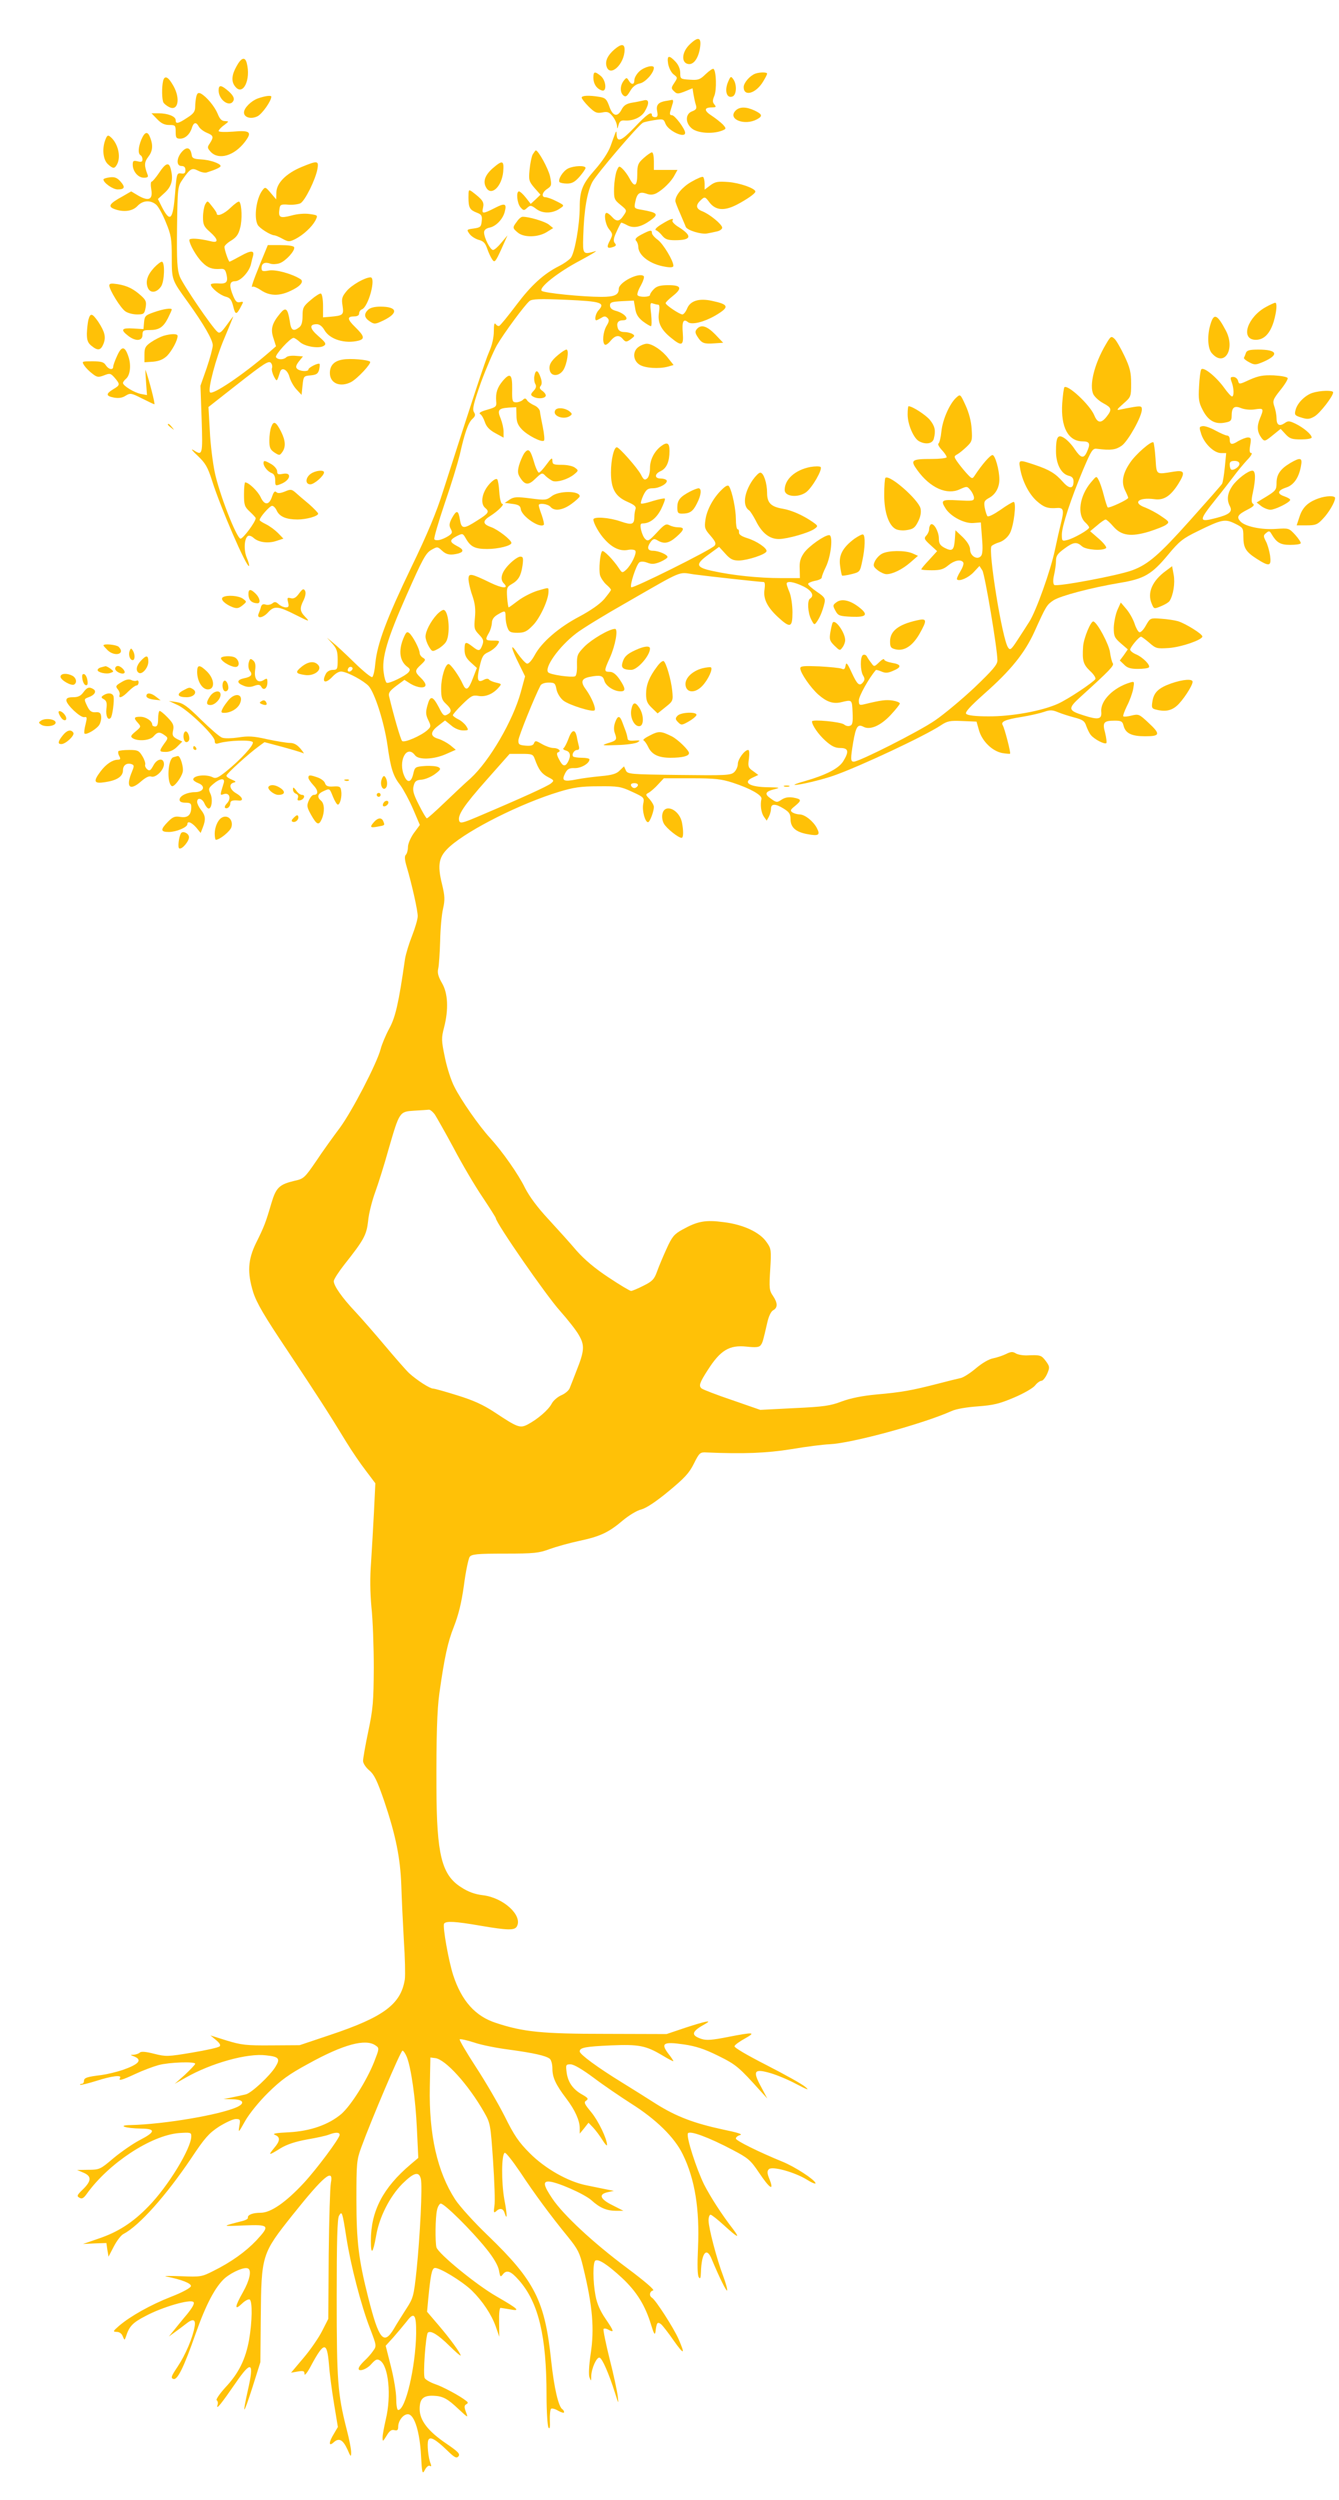 <?xml version="1.0" standalone="no"?>
<!DOCTYPE svg PUBLIC "-//W3C//DTD SVG 20010904//EN"
 "http://www.w3.org/TR/2001/REC-SVG-20010904/DTD/svg10.dtd">
<svg version="1.0" xmlns="http://www.w3.org/2000/svg"
 width="686pt" height="1280pt" viewBox="0 0 686 1280"
 preserveAspectRatio="xMidYMid meet">
<g transform="translate(0,1280) scale(0.1,-0.1)"
fill="#ffc107" stroke="none">
<path d="M3530 12569 c-38 -39 -40 -92 -3 -97 28 -4 53 33 60 88 7 51 -12 54
-57 9z"/>
<path d="M3148 12547 c-34 -29 -48 -58 -41 -85 16 -61 93 8 93 84 0 30 -17 31
-52 1z"/>
<path d="M3423 12473 c4 -21 16 -45 28 -54 21 -16 21 -17 4 -43 -17 -25 -17
-29 -2 -43 15 -15 20 -15 56 -1 l39 16 5 -32 c3 -17 8 -41 12 -53 6 -18 2 -25
-19 -33 -36 -13 -36 -61 0 -89 30 -23 103 -28 150 -11 26 10 26 11 8 32 -11
11 -36 31 -57 45 -41 26 -41 43 0 43 21 0 24 2 13 15 -10 12 -10 21 0 45 12
30 10 124 -4 137 -3 4 -21 -8 -40 -26 -30 -29 -38 -32 -82 -29 -48 3 -49 4
-49 35 0 19 -9 41 -24 57 -34 36 -45 33 -38 -11z"/>
<path d="M1212 12461 c-25 -44 -28 -78 -8 -103 40 -53 83 33 60 120 -9 33 -28
27 -52 -17z"/>
<path d="M3276 12435 c-14 -13 -26 -33 -26 -45 0 -25 -15 -26 -29 -2 -10 16
-12 16 -26 -2 -19 -25 -19 -60 -1 -75 11 -9 18 -5 34 22 13 23 30 36 51 40 28
6 71 54 71 80 0 17 -49 5 -74 -18z"/>
<path d="M3040 12402 c0 -31 16 -56 43 -65 27 -10 23 50 -5 74 -31 25 -38 24
-38 -9z"/>
<path d="M3870 12423 c-28 -10 -60 -47 -60 -69 0 -51 63 -33 100 29 11 18 20
35 20 40 0 8 -37 8 -60 0z"/>
<path d="M836 12387 c-8 -31 -7 -100 2 -113 4 -6 16 -16 28 -22 46 -24 60 42
22 109 -26 46 -44 55 -52 26z"/>
<path d="M3732 12385 c-22 -47 -10 -91 21 -79 21 8 23 62 4 88 -12 17 -14 16
-25 -9z"/>
<path d="M1120 12337 c0 -51 61 -91 77 -50 4 11 -4 26 -25 45 -39 34 -52 35
-52 5z"/>
<path d="M1006 12307 c-3 -12 -6 -36 -6 -53 0 -25 -8 -36 -41 -57 -47 -31 -59
-33 -59 -12 0 19 -40 35 -88 35 l-36 0 29 -30 c21 -22 38 -30 62 -30 31 0 33
-2 33 -35 0 -30 3 -35 23 -35 26 0 51 23 61 58 9 27 22 28 35 3 6 -10 24 -24
41 -31 34 -14 36 -21 15 -54 -14 -20 -13 -24 5 -44 41 -43 120 -20 175 52 38
50 27 60 -61 52 -42 -3 -74 -2 -74 3 0 5 12 19 28 30 26 20 26 20 5 21 -17 0
-27 10 -38 38 -16 38 -57 87 -86 103 -13 6 -18 3 -23 -14z"/>
<path d="M1321 12296 c-35 -13 -71 -49 -71 -72 0 -26 37 -36 70 -19 24 13 70
78 70 100 0 8 -32 4 -69 -9z"/>
<path d="M2980 12300 c0 -5 16 -26 36 -46 32 -31 41 -35 69 -30 28 6 36 2 54
-20 12 -15 21 -36 22 -48 1 -18 2 -18 8 4 5 19 13 25 32 23 42 -3 84 16 102
46 25 42 23 65 -5 57 -13 -3 -40 -9 -61 -12 -28 -5 -42 -14 -53 -36 -21 -40
-46 -33 -63 19 -13 35 -19 42 -50 47 -54 9 -91 7 -91 -4z"/>
<path d="M3410 12283 c-38 -7 -50 -21 -43 -54 4 -22 2 -29 -11 -29 -9 0 -16 5
-16 10 0 23 -25 6 -89 -62 -68 -71 -90 -80 -92 -35 0 15 -2 17 -6 7 -3 -8 -15
-39 -25 -68 -12 -33 -43 -79 -79 -120 -64 -72 -79 -107 -79 -192 0 -93 -26
-239 -47 -262 -10 -11 -36 -29 -58 -40 -80 -40 -144 -99 -220 -200 -43 -57
-82 -105 -88 -107 -5 -2 -13 3 -18 10 -6 9 -9 -4 -9 -37 0 -32 -9 -72 -24
-105 -21 -48 -86 -246 -236 -714 -33 -106 -81 -221 -163 -390 -126 -262 -174
-390 -184 -490 -3 -36 -10 -68 -16 -72 -5 -3 -46 30 -91 74 -44 43 -94 90
-111 103 l-30 25 28 -31 c22 -25 27 -39 27 -82 0 -49 -2 -52 -25 -52 -14 0
-29 -8 -35 -19 -25 -47 -2 -55 36 -13 17 17 34 26 47 23 34 -5 110 -47 135
-73 32 -35 80 -186 97 -303 17 -122 29 -159 67 -207 15 -21 44 -74 64 -120
l35 -82 -31 -42 c-17 -24 -30 -55 -30 -71 0 -16 -5 -34 -11 -40 -7 -7 -6 -25
4 -59 27 -91 58 -229 57 -256 0 -14 -13 -59 -29 -100 -16 -40 -32 -93 -36
-118 -33 -230 -49 -298 -81 -357 -18 -33 -38 -81 -44 -105 -20 -75 -147 -319
-209 -403 -33 -44 -88 -120 -121 -170 -59 -86 -64 -91 -111 -101 -79 -19 -95
-35 -119 -116 -28 -96 -37 -120 -78 -202 -42 -86 -46 -151 -15 -252 18 -56 56
-121 176 -300 153 -230 212 -321 302 -469 27 -44 71 -109 99 -145 l49 -65 -7
-145 c-4 -80 -11 -197 -15 -260 -6 -77 -5 -153 2 -230 7 -63 12 -203 12 -310
-1 -172 -4 -210 -28 -324 -15 -71 -27 -140 -27 -152 0 -13 14 -34 32 -49 25
-21 40 -52 75 -153 61 -180 84 -296 89 -437 2 -66 8 -192 13 -280 6 -88 8
-178 5 -200 -20 -127 -108 -193 -384 -285 l-155 -52 -145 -1 c-129 -1 -154 2
-229 25 l-83 26 28 -23 c19 -16 26 -27 19 -33 -5 -6 -69 -20 -141 -32 -125
-21 -134 -21 -194 -6 -43 11 -67 13 -74 6 -5 -5 -19 -10 -31 -11 -19 0 -19 -1
3 -9 43 -18 23 -40 -60 -69 -30 -10 -79 -22 -109 -26 -75 -9 -89 -14 -89 -31
0 -8 -5 -14 -12 -14 -6 0 -9 -2 -7 -5 3 -2 40 7 82 20 81 26 133 32 122 15
-10 -17 10 -11 79 21 36 17 89 37 118 45 56 15 188 19 188 7 0 -5 -24 -29 -52
-56 l-53 -47 55 31 c131 75 317 127 413 115 67 -7 74 -17 48 -59 -29 -47 -124
-135 -152 -141 -13 -3 -44 -10 -69 -15 l-45 -9 48 -1 c54 -1 64 -20 21 -40
-89 -40 -374 -88 -544 -92 -73 -1 -29 -17 53 -18 76 -1 74 -17 -7 -59 -35 -18
-95 -60 -134 -92 -68 -58 -73 -60 -129 -60 l-58 -1 33 -14 c42 -18 41 -42 -3
-85 -31 -30 -33 -35 -18 -43 12 -8 21 -3 37 19 112 157 329 300 473 312 59 4
63 3 63 -16 0 -62 -119 -257 -219 -359 -80 -83 -157 -132 -255 -165 l-81 -28
60 3 60 2 5 -35 6 -35 27 52 c15 29 37 58 49 64 81 42 220 198 349 390 68 102
89 126 141 160 34 21 72 39 86 39 23 0 24 -3 18 -37 -6 -36 -4 -34 30 27 21
37 72 100 118 145 65 64 106 94 204 147 182 101 296 131 347 94 19 -13 18 -16
-8 -83 -38 -96 -119 -224 -168 -267 -65 -55 -158 -88 -269 -94 -65 -3 -87 -7
-72 -13 29 -11 28 -31 -4 -68 -32 -39 -28 -39 33 -1 33 20 75 34 135 45 47 8
98 19 113 25 34 13 55 13 55 -1 0 -18 -119 -177 -184 -247 -92 -99 -169 -152
-220 -152 -42 0 -69 -11 -66 -26 1 -5 -11 -12 -27 -16 -110 -28 -110 -28 5
-23 133 5 137 1 65 -77 -54 -57 -129 -111 -220 -156 -59 -30 -65 -31 -165 -27
-56 2 -92 2 -78 -1 81 -16 131 -36 128 -50 -2 -9 -44 -32 -101 -54 -105 -41
-210 -100 -267 -149 -32 -28 -33 -30 -12 -31 14 0 26 -9 31 -23 9 -21 9 -21
16 -2 17 54 34 72 102 107 84 45 228 87 244 71 7 -7 -4 -27 -33 -63 -24 -28
-54 -66 -68 -83 l-25 -31 30 22 c17 12 41 30 55 41 38 31 54 27 47 -12 -9 -56
-47 -145 -87 -205 -33 -49 -36 -58 -22 -63 21 -8 54 60 114 231 53 151 102
243 151 286 40 33 102 59 119 48 17 -11 7 -60 -27 -120 -43 -76 -45 -97 -6
-60 16 16 34 25 40 22 15 -10 13 -115 -3 -207 -18 -99 -53 -171 -121 -243 -31
-34 -50 -63 -45 -66 6 -4 8 -15 4 -26 -8 -27 22 11 93 114 81 118 96 109 63
-36 -30 -136 -24 -132 23 13 l41 130 2 226 c3 324 4 328 164 529 158 198 211
243 195 162 -4 -20 -9 -185 -11 -366 l-2 -329 -31 -61 c-17 -34 -60 -97 -95
-138 l-65 -77 34 6 c30 5 35 3 35 -13 0 -11 16 9 34 44 66 122 81 123 91 9 3
-45 15 -137 26 -203 l20 -121 -20 -34 c-28 -45 -28 -69 -1 -44 27 24 47 13 70
-37 16 -38 19 -40 19 -17 1 15 -10 71 -24 124 -45 178 -50 245 -50 670 0 290
3 406 12 420 15 26 17 20 38 -115 22 -140 75 -344 119 -458 36 -94 36 -94 17
-120 -10 -15 -29 -36 -41 -47 -12 -11 -26 -27 -30 -35 -15 -29 36 -16 63 16
21 23 29 27 43 18 45 -27 60 -182 30 -304 -8 -36 -16 -76 -16 -90 0 -24 1 -23
21 9 14 24 25 32 39 28 15 -4 20 0 20 17 0 33 29 68 53 64 31 -5 58 -93 64
-212 5 -93 7 -97 20 -72 8 15 19 24 25 20 8 -5 9 -1 4 12 -12 28 -19 101 -12
119 8 22 37 6 97 -52 38 -37 48 -42 58 -30 9 12 -1 23 -61 64 -95 64 -138 120
-138 178 0 52 18 70 71 68 48 -2 71 -14 130 -70 48 -44 48 -45 36 -13 -9 24
-9 33 1 39 11 6 11 10 0 18 -29 24 -120 73 -160 86 -23 8 -47 22 -52 30 -10
16 5 221 16 233 14 13 52 -10 109 -66 32 -32 59 -55 59 -51 0 12 -54 86 -113
155 l-59 69 6 66 c12 122 18 153 32 158 19 7 140 -66 191 -115 55 -54 101
-123 123 -185 l18 -52 -1 75 c-1 45 2 74 8 73 6 -1 28 -4 50 -8 53 -10 41 2
-70 66 -104 59 -300 220 -309 252 -7 28 -6 153 3 191 3 16 12 31 18 33 15 5
157 -135 235 -232 37 -46 59 -84 64 -109 6 -34 8 -37 19 -23 20 27 41 20 84
-29 100 -114 141 -285 141 -589 0 -82 5 -157 10 -165 6 -10 9 1 7 37 -1 28 2
55 6 59 4 4 21 0 37 -10 17 -9 30 -13 30 -7 0 5 -4 12 -9 15 -20 13 -42 109
-57 246 -32 309 -83 411 -326 645 -69 66 -143 148 -166 183 -92 142 -135 333
-130 577 l3 150 24 -3 c52 -5 170 -135 251 -277 32 -56 33 -61 46 -249 7 -105
11 -209 7 -231 -5 -33 -3 -38 8 -28 19 19 37 16 44 -8 14 -44 14 -9 -1 68 -16
89 -15 234 2 240 6 2 41 -43 79 -99 74 -112 156 -223 246 -333 50 -62 59 -80
77 -155 48 -198 58 -314 38 -443 -9 -62 -11 -107 -6 -120 8 -21 9 -20 9 6 1
40 28 100 43 95 14 -5 47 -81 78 -178 19 -61 20 -62 15 -20 -3 25 -21 111 -42
192 -20 81 -34 150 -31 153 4 4 16 2 27 -5 29 -15 27 -7 -18 59 -26 38 -43 77
-50 116 -14 73 -14 172 -1 180 16 10 62 -20 136 -88 76 -71 120 -142 150 -242
14 -45 19 -54 22 -35 6 48 10 54 29 39 9 -8 38 -45 64 -83 54 -76 61 -74 25 8
-24 55 -117 200 -136 211 -16 10 -12 33 6 37 10 2 -41 46 -132 114 -176 131
-327 272 -384 356 -45 67 -49 88 -20 88 39 0 183 -63 220 -96 43 -39 78 -54
127 -54 l37 0 -55 28 c-65 32 -74 56 -27 67 l33 7 -45 9 c-25 5 -69 14 -98 20
-93 19 -209 85 -287 163 -58 58 -81 92 -130 191 -33 65 -100 180 -148 253 -48
74 -85 137 -82 140 3 3 36 -4 73 -16 37 -13 119 -29 182 -37 124 -17 188 -31
207 -47 7 -6 13 -28 13 -50 0 -45 17 -82 71 -153 45 -59 69 -113 69 -152 l0
-28 23 28 22 28 24 -25 c13 -14 34 -42 47 -63 13 -21 24 -33 24 -26 0 31 -44
123 -81 168 -35 42 -39 51 -26 59 13 9 10 14 -20 31 -48 27 -73 63 -80 113 -5
40 -4 42 20 42 17 0 59 -25 116 -67 50 -38 137 -97 193 -133 129 -81 224 -174
266 -261 62 -126 87 -281 78 -479 -4 -86 -3 -140 4 -150 7 -11 10 -6 11 25 3
101 29 132 55 68 40 -96 75 -166 79 -161 3 3 -6 36 -20 74 -33 87 -75 247 -75
285 0 16 5 29 10 29 6 0 37 -25 70 -55 68 -62 84 -70 48 -22 -62 80 -118 168
-151 232 -39 80 -91 240 -83 261 7 17 104 -18 229 -84 80 -42 92 -52 135 -116
55 -82 79 -98 55 -36 -13 31 -14 43 -4 53 17 17 132 -15 194 -53 27 -17 47
-25 45 -18 -6 19 -105 83 -168 109 -120 49 -240 108 -240 119 0 7 10 15 22 18
15 4 -14 13 -87 28 -149 32 -239 66 -343 131 -48 31 -127 80 -177 111 -122 75
-215 143 -215 158 0 20 29 25 160 31 143 6 179 -1 263 -51 31 -19 57 -32 57
-30 0 3 -12 21 -27 40 -39 52 -24 61 80 46 62 -9 105 -23 176 -58 93 -46 106
-57 220 -184 l32 -35 -33 62 c-43 80 -34 92 49 68 32 -9 92 -34 133 -56 59
-31 69 -34 45 -14 -16 14 -106 64 -198 111 -98 50 -167 90 -164 97 2 7 26 24
53 39 59 33 47 34 -87 8 -80 -16 -110 -18 -135 -10 -57 19 -52 38 21 78 37 21
-4 12 -102 -20 l-98 -33 -310 1 c-330 0 -425 10 -564 56 -106 34 -176 113
-219 244 -24 74 -55 250 -47 264 9 15 57 12 185 -10 141 -24 176 -25 188 -4
31 56 -69 148 -175 160 -41 5 -74 17 -111 41 -99 63 -125 166 -126 508 -1 259
3 400 15 485 26 184 43 262 74 340 24 61 39 121 52 214 9 70 23 135 29 144 10
14 37 17 181 17 150 0 175 3 228 23 33 12 101 31 152 42 108 23 151 43 224
105 30 25 72 51 94 56 26 7 76 40 140 93 81 67 106 93 130 142 28 56 32 59 65
57 185 -8 306 -4 435 17 77 13 165 24 195 25 113 5 478 104 625 170 24 11 79
20 135 24 79 6 110 13 185 45 50 21 98 49 108 62 10 13 25 24 33 24 7 0 20 16
29 36 14 33 13 37 -7 65 -23 30 -27 32 -95 29 -22 -1 -50 4 -60 11 -15 9 -25
8 -49 -4 -16 -8 -46 -18 -66 -22 -22 -4 -57 -25 -88 -51 -28 -24 -64 -47 -78
-50 -15 -3 -67 -16 -117 -29 -132 -34 -187 -44 -313 -55 -76 -7 -134 -19 -180
-36 -58 -22 -91 -27 -242 -34 l-175 -9 -144 50 c-80 27 -150 54 -157 60 -15
13 -10 29 32 94 65 102 111 129 198 120 46 -5 65 -4 73 7 10 13 12 20 34 116
7 32 19 57 30 63 24 13 24 37 -1 74 -19 27 -20 40 -14 135 6 99 5 107 -18 139
-34 51 -120 91 -219 103 -95 13 -136 5 -213 -38 -42 -23 -53 -36 -81 -98 -18
-39 -40 -92 -49 -117 -14 -39 -24 -50 -69 -72 -29 -15 -58 -27 -64 -27 -6 0
-58 31 -115 69 -70 46 -123 91 -164 137 -32 38 -98 111 -145 162 -56 60 -97
116 -119 159 -34 70 -116 187 -180 257 -56 61 -148 193 -182 261 -17 32 -39
101 -49 152 -18 86 -18 98 -4 152 24 93 20 176 -11 228 -19 33 -24 52 -19 73
4 17 8 80 10 142 1 62 8 137 15 166 10 45 9 64 -5 123 -26 104 -17 144 40 195
99 88 365 221 560 280 73 22 110 28 200 28 101 1 115 -1 173 -28 63 -29 64
-30 57 -64 -6 -34 10 -92 25 -92 9 0 30 55 30 78 0 9 -10 26 -22 40 -22 23
-22 24 -3 34 10 6 32 25 47 42 l29 31 142 0 c121 0 153 -4 212 -23 89 -29 151
-64 146 -83 -7 -29 -2 -69 12 -90 l15 -21 11 20 c6 12 11 30 11 41 0 27 23 27
66 0 27 -17 34 -27 34 -53 0 -42 26 -66 86 -77 58 -11 68 -5 49 31 -19 36 -62
70 -89 70 -11 0 -28 5 -36 10 -13 9 -11 14 13 33 35 29 34 35 -8 43 -25 4 -43
1 -60 -10 -24 -16 -27 -16 -56 5 -35 24 -29 37 23 49 27 7 21 8 -35 9 -98 1
-135 25 -80 50 l28 13 -27 20 c-25 17 -27 24 -21 64 3 26 2 44 -4 44 -18 0
-53 -47 -53 -72 0 -14 -9 -33 -19 -42 -17 -16 -45 -17 -282 -14 -255 3 -264 4
-273 24 l-9 20 -22 -21 c-16 -17 -39 -24 -96 -29 -41 -4 -98 -11 -126 -17 -66
-13 -77 -7 -58 31 12 23 21 28 49 27 33 -1 76 24 76 45 0 4 -17 8 -38 8 -21 0
-41 3 -45 6 -10 10 4 34 20 34 9 0 12 7 9 18 -2 9 -8 32 -11 50 -9 42 -26 37
-44 -14 -8 -21 -19 -42 -24 -45 -5 -3 1 -9 12 -12 23 -6 27 -27 11 -58 -15
-27 -27 -24 -46 13 -12 22 -13 33 -5 36 19 6 2 22 -24 22 -13 0 -39 9 -58 20
-31 18 -35 19 -41 5 -4 -12 -16 -15 -43 -13 -33 3 -38 6 -37 28 1 20 83 223
113 280 5 9 22 15 42 15 30 0 34 -3 40 -35 4 -20 19 -44 35 -57 29 -23 150
-61 160 -50 9 9 -15 66 -43 105 -30 40 -25 57 17 66 56 11 69 7 76 -19 7 -27
49 -55 84 -55 27 0 25 16 -6 62 -18 26 -34 38 -50 38 -30 0 -30 5 0 71 29 64
44 149 27 149 -29 0 -119 -53 -156 -90 -37 -38 -40 -45 -39 -95 1 -32 -3 -55
-10 -58 -19 -7 -125 8 -137 20 -23 23 55 133 143 200 29 23 145 94 258 158
296 170 263 156 345 144 68 -9 337 -39 357 -39 7 0 8 -14 5 -37 -8 -48 13 -91
69 -143 63 -58 74 -54 74 25 0 36 -7 82 -15 102 -8 19 -15 39 -15 44 0 16 38
10 85 -13 43 -21 59 -48 35 -63 -15 -9 -12 -72 6 -107 15 -29 16 -30 30 -10
15 22 28 53 38 94 5 24 1 31 -39 58 -25 17 -45 35 -45 40 0 5 16 12 35 16 19
3 35 11 35 17 0 6 9 30 21 54 27 56 38 163 17 163 -24 0 -104 -56 -129 -91
-18 -26 -24 -46 -22 -81 l1 -48 -96 0 c-115 0 -249 14 -349 36 -90 19 -93 34
-21 86 l52 38 32 -35 c26 -29 39 -35 70 -35 45 1 136 31 141 47 5 15 -50 53
-100 68 -28 9 -42 18 -41 29 1 9 -2 16 -7 16 -5 0 -9 24 -9 53 0 49 -19 142
-35 167 -5 8 -17 3 -37 -17 -43 -41 -77 -103 -84 -155 -6 -40 -3 -48 26 -81
25 -29 30 -40 21 -51 -17 -21 -419 -221 -427 -213 -9 9 25 113 41 127 7 6 22
6 41 -1 23 -9 37 -8 67 4 20 9 37 20 37 25 0 12 -46 32 -75 32 -28 0 -32 17
-11 46 13 16 18 17 35 7 33 -20 58 -15 96 18 42 37 44 49 9 49 -14 0 -34 5
-45 11 -17 9 -26 3 -64 -38 -40 -43 -46 -46 -59 -33 -9 8 -18 30 -22 48 -5 25
-3 32 9 32 36 0 70 26 94 73 13 27 22 51 19 54 -3 3 -30 -3 -61 -12 -30 -10
-58 -16 -61 -13 -3 3 3 22 12 42 15 30 23 36 49 36 34 0 79 26 70 41 -4 5 -17
9 -31 9 -32 0 -31 24 1 38 30 14 45 48 45 103 0 42 -12 48 -44 24 -34 -26 -56
-69 -56 -111 0 -24 -6 -47 -15 -54 -12 -10 -18 -7 -32 21 -19 35 -111 139
-123 139 -15 0 -30 -64 -30 -129 0 -85 23 -124 86 -151 34 -15 44 -24 40 -36
-3 -9 -6 -25 -6 -37 0 -43 -11 -47 -70 -27 -60 21 -140 26 -140 10 0 -19 31
-74 59 -103 38 -42 78 -60 116 -53 19 4 36 2 40 -4 8 -13 -21 -73 -47 -97 -20
-18 -21 -17 -37 7 -28 43 -79 95 -86 88 -11 -11 -18 -94 -11 -123 4 -14 18
-35 31 -47 14 -12 25 -24 25 -28 0 -4 -16 -25 -35 -48 -23 -26 -69 -58 -127
-89 -105 -55 -194 -132 -229 -198 -15 -27 -30 -44 -39 -43 -8 2 -30 26 -49 53
-39 59 -35 30 10 -59 l29 -59 -22 -81 c-40 -146 -160 -352 -257 -441 -31 -27
-92 -85 -136 -127 -45 -43 -84 -78 -88 -78 -4 0 -22 31 -41 69 -28 54 -33 75
-27 97 6 24 13 30 42 32 19 2 49 15 68 29 29 22 31 27 17 35 -9 5 -40 8 -69 6
-50 -4 -52 -5 -60 -41 -10 -43 -29 -48 -45 -12 -35 76 11 166 54 108 18 -25
96 -22 159 6 l50 22 -29 24 c-16 12 -43 27 -60 32 -43 12 -43 35 -1 67 l35 27
31 -25 c18 -16 43 -26 61 -26 29 0 30 1 16 23 -8 12 -27 28 -42 35 -14 7 -26
16 -26 20 0 4 22 30 49 56 44 43 53 48 81 43 34 -7 74 8 103 41 18 20 18 20
-12 27 -17 4 -33 11 -36 16 -4 5 -14 5 -27 -2 -31 -17 -37 0 -21 67 12 52 18
63 45 75 17 8 38 24 46 37 14 21 13 22 -22 22 -40 0 -42 4 -21 40 8 14 14 36
15 50 0 17 9 31 29 43 39 23 41 22 41 -12 0 -16 4 -41 10 -55 8 -22 16 -26 51
-26 35 0 48 6 79 38 36 36 80 131 80 172 0 24 5 23 -58 5 -28 -9 -72 -31 -97
-50 -25 -19 -47 -35 -49 -35 -2 0 -6 23 -8 52 -3 47 -1 53 23 67 35 20 48 42
56 96 5 39 3 45 -12 45 -9 0 -35 -17 -56 -39 -39 -39 -50 -76 -28 -98 28 -28
-6 -27 -68 3 -103 50 -113 51 -113 17 1 -15 9 -53 20 -83 14 -41 17 -70 13
-113 -5 -53 -4 -60 21 -86 23 -24 25 -32 17 -54 -12 -32 -18 -33 -51 -7 -35
27 -40 25 -40 -16 0 -27 7 -43 31 -65 l32 -29 -20 -52 c-23 -61 -35 -68 -52
-31 -18 41 -62 103 -73 103 -17 0 -38 -69 -38 -125 0 -47 4 -60 25 -79 30 -28
31 -42 6 -55 -16 -9 -22 -4 -42 36 -32 61 -45 64 -59 12 -10 -35 -9 -49 4 -76
15 -31 14 -34 -4 -51 -32 -29 -119 -67 -130 -56 -8 8 -44 133 -67 230 -4 16 5
28 37 52 l42 31 31 -20 c37 -22 77 -25 77 -6 0 8 -11 24 -25 37 -31 30 -31 37
2 67 24 23 25 26 10 35 -9 5 -17 16 -17 24 0 20 -35 87 -53 102 -12 10 -17 6
-31 -28 -26 -64 -18 -117 23 -146 12 -9 13 -15 4 -26 -17 -20 -101 -60 -112
-54 -5 3 -12 25 -15 50 -12 75 17 174 117 399 81 183 98 215 126 231 32 18 32
18 55 -3 23 -22 44 -25 84 -15 30 9 28 21 -8 39 -38 20 -38 30 0 50 30 15 31
15 47 -13 24 -42 47 -53 109 -53 57 0 124 17 124 31 0 15 -68 68 -104 81 -45
16 -45 32 -3 58 38 24 75 61 60 61 -6 0 -13 27 -15 60 -2 33 -7 63 -11 66 -9
9 -46 -24 -63 -58 -18 -35 -18 -72 1 -88 24 -20 19 -28 -40 -65 -70 -45 -81
-45 -89 5 -8 49 -17 50 -41 7 -14 -27 -15 -38 -6 -55 10 -18 8 -23 -11 -36
-34 -21 -65 -28 -73 -17 -3 6 21 88 53 183 33 95 67 207 77 248 26 116 44 166
65 185 15 14 17 21 8 35 -9 15 -2 44 36 152 27 73 64 159 82 191 37 63 141
204 167 226 13 10 51 12 188 6 180 -8 201 -15 165 -54 -15 -16 -22 -51 -11
-51 3 0 14 6 25 12 15 10 22 10 32 0 10 -10 9 -18 -5 -41 -18 -31 -23 -86 -8
-96 5 -3 18 6 29 20 23 28 44 32 62 10 15 -18 20 -18 45 1 17 13 18 16 5 24
-8 5 -27 10 -42 10 -18 0 -29 7 -33 20 -8 26 1 40 26 40 39 0 12 36 -38 49
-18 5 -28 14 -28 27 0 16 8 19 61 22 l61 3 7 -40 c4 -29 15 -47 39 -66 19 -14
37 -25 42 -25 4 0 4 28 1 61 -7 55 -5 61 9 55 9 -3 21 -6 27 -6 7 0 8 -15 4
-40 -8 -50 9 -87 61 -129 56 -46 66 -42 61 24 -5 58 3 75 26 56 19 -16 83 0
140 33 75 44 72 57 -18 76 -65 14 -110 0 -126 -40 -7 -17 -18 -30 -24 -30 -14
0 -86 48 -86 58 0 4 16 20 35 35 52 41 46 57 -20 57 -42 0 -60 -5 -75 -20 -11
-11 -20 -24 -20 -30 0 -12 -57 -13 -64 -1 -3 5 4 27 17 49 12 22 19 44 15 48
-23 22 -128 -31 -128 -65 0 -31 -22 -41 -89 -41 -97 0 -295 20 -306 31 -16 16
83 95 195 154 58 31 94 53 80 49 -64 -19 -65 -17 -62 76 4 137 20 228 47 279
24 43 233 288 259 303 6 3 32 9 58 13 45 7 48 6 57 -18 15 -38 101 -77 101
-47 0 20 -53 90 -67 90 -11 0 -13 6 -9 20 3 11 9 29 12 40 4 11 2 19 -2 19 -5
-1 -20 -4 -34 -6z m-1609 -2916 c-13 -13 -26 -3 -16 12 3 6 11 8 17 5 6 -4 6
-10 -1 -17z m939 -454 c20 -55 35 -75 68 -92 31 -16 32 -18 15 -32 -16 -14
-145 -73 -381 -173 -71 -30 -84 -33 -89 -20 -11 28 23 79 142 213 l116 131 60
0 c56 0 60 -2 69 -27z m528 -135 c-3 -7 -11 -13 -18 -13 -7 0 -15 6 -17 13 -3
7 4 12 17 12 13 0 20 -5 18 -12z m-1040 -1685 c10 -16 54 -93 97 -173 42 -80
108 -192 146 -248 38 -57 69 -106 69 -109 0 -24 260 -399 329 -475 38 -43 82
-98 96 -123 31 -53 30 -80 -12 -185 -14 -36 -29 -75 -34 -87 -4 -12 -24 -29
-43 -37 -19 -8 -42 -28 -50 -44 -17 -32 -72 -79 -123 -106 -39 -20 -52 -15
-168 62 -59 39 -110 62 -191 87 -61 19 -117 35 -125 35 -17 0 -82 42 -123 79
-15 14 -71 78 -124 141 -53 63 -122 142 -153 175 -66 70 -109 131 -109 155 0
9 25 48 55 86 99 125 113 150 121 222 3 37 20 103 36 147 16 44 47 142 68 218
57 196 56 195 133 200 34 2 67 4 74 5 6 1 20 -10 31 -25z m-144 -4825 c22 -54
45 -213 52 -370 l7 -147 -39 -33 c-142 -120 -204 -239 -204 -392 0 -76 11 -65
27 26 16 95 69 200 134 266 59 58 85 66 95 26 9 -35 -4 -296 -22 -469 -14
-132 -17 -142 -52 -196 -20 -31 -49 -77 -64 -103 -52 -87 -77 -56 -132 162
-48 189 -60 284 -60 497 0 189 1 204 25 270 51 140 202 495 211 495 5 0 15
-15 22 -32z m48 -1417 c-3 -171 -54 -391 -92 -391 -6 0 -10 26 -10 58 0 31
-12 105 -27 164 l-27 107 40 44 c21 24 52 61 68 81 38 51 49 36 48 -63z"/>
<path d="M3767 12232 c-39 -43 48 -77 111 -43 30 16 28 26 -12 45 -45 21 -79
20 -99 -2z"/>
<path d="M724 12085 c-16 -40 -18 -71 -4 -80 6 -3 10 -13 10 -22 0 -11 -6 -14
-25 -9 -21 5 -25 3 -25 -17 0 -34 27 -67 57 -67 19 0 24 4 19 16 -18 46 -17
64 3 90 23 29 26 59 11 98 -13 36 -28 33 -46 -9z"/>
<path d="M540 12085 c-18 -46 -12 -102 12 -125 27 -25 35 -25 48 -1 21 40 4
108 -34 140 -13 11 -17 9 -26 -14z"/>
<path d="M932 12023 c-28 -32 -30 -73 -2 -73 14 0 20 -7 20 -21 0 -15 -5 -20
-22 -17 -22 3 -23 -1 -31 -102 -11 -137 -25 -152 -68 -69 l-20 40 36 33 c36
34 44 68 29 124 -9 33 -26 27 -59 -23 -16 -24 -34 -45 -38 -45 -5 0 -6 -18 -2
-40 9 -52 -13 -62 -66 -32 l-37 22 -45 -26 c-66 -36 -76 -51 -42 -64 47 -18
94 -12 119 15 27 29 65 32 95 8 12 -10 35 -51 51 -92 27 -65 30 -85 30 -178 0
-117 0 -116 81 -228 82 -114 129 -195 129 -223 0 -14 -14 -66 -31 -116 l-32
-91 6 -172 c6 -185 5 -188 -43 -157 -14 8 -4 -5 22 -29 40 -38 52 -58 74 -127
43 -137 178 -449 190 -438 2 3 -3 22 -12 43 -16 39 -13 99 7 111 6 3 18 -1 28
-10 25 -23 74 -30 116 -16 l37 12 -28 29 c-15 15 -42 35 -60 44 -19 9 -34 19
-34 22 0 14 52 73 64 73 7 0 18 -11 24 -25 14 -30 48 -45 106 -45 46 0 106 17
106 30 0 4 -21 26 -47 49 -27 22 -58 49 -69 59 -20 17 -25 18 -55 5 -23 -9
-36 -10 -43 -3 -8 8 -14 1 -22 -22 -15 -46 -39 -47 -59 -3 -15 31 -61 75 -79
75 -3 0 -6 -27 -6 -61 0 -55 3 -64 30 -89 16 -15 30 -30 30 -33 0 -19 -66
-107 -78 -105 -21 4 -110 233 -132 341 -10 48 -22 142 -25 210 l-7 123 135
106 c158 124 176 135 187 117 5 -7 6 -18 3 -25 -2 -7 2 -25 10 -41 16 -29 15
-30 32 23 9 27 38 11 48 -26 5 -19 21 -48 35 -63 l27 -29 5 49 c5 47 6 48 42
51 29 3 37 8 43 29 3 14 4 27 2 30 -7 6 -57 -19 -57 -29 0 -12 -44 -10 -58 4
-8 8 -6 17 9 37 l21 26 -37 3 c-21 2 -42 -1 -48 -7 -14 -14 -44 -14 -53 0 -7
11 73 99 90 99 5 0 20 -10 32 -21 26 -24 101 -36 124 -19 13 9 8 17 -29 49
-45 39 -48 61 -8 61 14 0 28 -11 39 -30 27 -48 106 -72 176 -54 32 9 28 24
-18 69 -42 41 -43 55 -4 55 15 0 24 6 24 15 0 9 6 18 14 21 34 13 74 164 44
164 -29 -1 -96 -39 -122 -70 -24 -29 -27 -39 -21 -76 7 -47 3 -50 -65 -56
l-35 -3 0 59 c0 33 -5 61 -11 63 -5 2 -29 -13 -52 -33 -38 -32 -42 -40 -42
-81 0 -32 -5 -50 -17 -59 -30 -23 -42 -16 -48 29 -11 69 -21 77 -50 42 -42
-51 -50 -80 -34 -127 l13 -41 -39 -34 c-131 -113 -286 -217 -299 -202 -13 14
31 179 73 276 26 62 47 113 46 113 -1 0 -16 -20 -34 -45 -27 -37 -36 -44 -47
-34 -28 23 -177 242 -193 283 -13 34 -16 78 -14 250 3 208 3 210 29 248 39 56
47 60 79 44 15 -8 35 -12 44 -9 45 14 71 26 71 33 0 13 -56 32 -102 34 -35 2
-44 6 -46 23 -6 38 -25 44 -50 16z"/>
<path d="M2729 12009 c-6 -12 -13 -47 -16 -79 -5 -52 -3 -59 25 -92 l31 -35
-25 -24 -25 -23 -25 32 c-14 18 -30 32 -35 32 -16 0 -10 -62 8 -82 15 -17 18
-17 34 -2 16 14 20 14 48 -7 33 -24 83 -23 122 5 21 14 21 15 -19 35 -23 12
-48 21 -57 21 -23 0 -18 26 9 43 22 15 23 19 14 64 -9 40 -60 133 -73 133 -2
0 -9 -10 -16 -21z"/>
<path d="M3298 11991 c-29 -26 -33 -35 -33 -82 0 -63 -14 -71 -39 -24 -10 19
-27 42 -37 51 -17 16 -19 15 -30 -12 -6 -16 -12 -55 -13 -87 -1 -55 1 -60 33
-86 33 -27 34 -28 16 -54 -21 -32 -36 -34 -60 -7 -10 11 -22 20 -27 20 -16 0
-8 -58 12 -83 20 -25 20 -28 5 -58 -19 -35 -15 -44 15 -34 16 5 19 10 10 20
-9 11 -7 25 9 59 11 25 22 46 24 46 3 0 17 -6 32 -14 31 -16 69 -9 115 24 47
33 41 41 -43 56 -37 6 -39 8 -33 37 9 47 22 57 56 46 20 -8 35 -7 52 1 34 18
78 61 94 93 l15 27 -61 0 -60 0 0 45 c0 25 -4 45 -10 45 -5 0 -24 -13 -42 -29z"/>
<path d="M1545 11945 c-79 -33 -128 -82 -129 -130 l-1 -36 -28 33 c-27 32 -29
32 -43 13 -31 -41 -44 -138 -24 -176 10 -18 64 -52 85 -54 6 0 25 -8 43 -18
30 -16 34 -16 65 -1 41 21 85 62 103 95 13 27 13 27 -29 33 -25 4 -64 1 -95
-8 -59 -15 -67 -10 -60 36 3 20 8 23 45 20 23 -2 51 2 62 7 24 13 77 121 87
174 8 45 2 46 -81 12z"/>
<path d="M2525 11939 c-40 -35 -52 -68 -35 -98 25 -48 80 1 88 79 5 59 -3 62
-53 19z"/>
<path d="M2910 11937 c-26 -13 -52 -55 -44 -69 3 -4 20 -8 39 -8 25 0 40 8 64
35 17 20 31 40 31 45 0 14 -60 12 -90 -3z"/>
<path d="M563 11892 c-18 -2 -33 -7 -33 -11 0 -17 48 -51 73 -51 36 0 40 12
14 41 -17 19 -30 24 -54 21z"/>
<path d="M3542 11869 c-46 -26 -82 -69 -82 -98 0 -6 11 -34 24 -63 12 -29 26
-60 29 -69 6 -18 81 -41 112 -34 11 2 32 6 48 10 15 3 27 12 27 19 0 17 -66
71 -104 85 -31 13 -33 31 -5 57 20 18 21 18 45 -14 31 -39 74 -43 137 -11 52
27 97 58 97 68 0 16 -78 44 -138 49 -54 4 -67 2 -93 -17 l-29 -22 0 30 c0 16
-4 32 -8 35 -5 3 -31 -8 -60 -25z"/>
<path d="M2400 11789 c0 -53 7 -64 43 -78 24 -9 28 -16 25 -43 -3 -30 -7 -33
-41 -38 -37 -5 -37 -6 -22 -27 9 -13 30 -26 47 -31 24 -6 34 -16 44 -45 7 -21
19 -46 26 -56 12 -17 16 -13 46 52 l32 72 -31 -37 c-17 -21 -36 -38 -43 -38
-14 0 -46 62 -46 90 0 12 10 21 30 25 32 7 67 44 76 81 11 42 1 46 -51 19 -63
-32 -68 -31 -60 3 6 28 -3 40 -57 81 -17 12 -18 10 -18 -30z"/>
<path d="M1051 11753 c-6 -12 -11 -41 -11 -66 0 -37 5 -48 35 -74 43 -38 46
-58 8 -49 -66 16 -113 18 -113 7 0 -21 37 -86 66 -114 28 -29 52 -37 93 -34
21 2 26 -4 32 -31 8 -38 -2 -47 -48 -43 -18 1 -33 -2 -33 -6 0 -16 46 -54 76
-62 23 -6 30 -15 39 -50 11 -46 17 -45 43 6 10 18 9 20 -8 16 -16 -4 -23 3
-35 31 -22 53 -20 76 9 76 28 0 73 48 82 88 3 15 8 33 10 40 9 31 -10 31 -62
2 -29 -16 -56 -30 -58 -30 -5 0 -26 60 -26 76 0 6 15 21 34 32 26 16 38 31 46
64 12 41 9 122 -4 135 -4 4 -23 -10 -44 -30 -34 -33 -72 -49 -72 -29 0 4 -11
20 -24 36 -23 30 -23 30 -35 9z"/>
<path d="M2648 11665 c-23 -30 -23 -33 5 -56 31 -26 102 -25 147 2 l34 21 -22
18 c-20 16 -103 41 -135 40 -7 0 -20 -11 -29 -25z"/>
<path d="M3391 11653 c-28 -17 -39 -29 -30 -32 7 -2 22 -15 32 -28 15 -18 28
-23 65 -23 84 0 91 21 21 66 -22 13 -37 29 -34 34 10 16 -8 11 -54 -17z"/>
<path d="M3286 11599 c-28 -15 -35 -24 -27 -32 6 -6 11 -20 11 -31 1 -45 62
-90 139 -102 28 -5 41 -3 41 5 0 26 -52 112 -80 133 -17 12 -30 28 -30 35 0
17 -8 16 -54 -8z"/>
<path d="M1335 11455 c-41 -101 -51 -133 -41 -123 4 3 24 -5 43 -18 43 -29 92
-31 148 -5 52 23 75 49 54 62 -43 27 -125 50 -161 44 -33 -6 -38 -4 -38 13 0
24 17 32 45 22 11 -4 32 -3 47 2 32 11 81 65 75 82 -2 7 -30 11 -70 11 l-65 0
-37 -90z"/>
<path d="M789 11429 c-35 -38 -45 -72 -31 -104 13 -28 45 -24 67 8 18 25 21
127 4 127 -6 0 -24 -14 -40 -31z"/>
<path d="M560 11338 c0 -22 58 -116 82 -132 12 -9 39 -16 60 -16 34 0 38 2 44
35 5 29 2 38 -22 60 -40 36 -72 52 -121 60 -33 5 -43 4 -43 -7z"/>
<path d="M6489 11230 c-99 -52 -137 -170 -55 -170 42 0 73 32 92 95 15 52 18
95 7 95 -5 -1 -24 -9 -44 -20z"/>
<path d="M1886 11214 c-23 -22 -20 -41 9 -60 23 -15 27 -15 71 6 77 38 70 70
-18 70 -29 0 -52 -6 -62 -16z"/>
<path d="M788 11201 c-43 -15 -47 -19 -50 -51 l-3 -35 -52 3 c-60 4 -67 -6
-27 -37 38 -30 74 -28 74 4 0 22 4 25 36 25 49 0 70 14 94 60 11 22 20 42 20
45 0 10 -44 3 -92 -14z"/>
<path d="M453 11163 c-4 -16 -7 -48 -8 -71 0 -34 5 -48 24 -63 32 -26 47 -24
61 10 14 35 7 62 -27 114 -31 44 -40 46 -50 10z"/>
<path d="M6202 11141 c-18 -57 -15 -125 6 -149 64 -75 123 20 72 116 -44 83
-61 90 -78 33z"/>
<path d="M3570 11115 c-10 -12 -9 -20 4 -40 21 -33 33 -37 87 -33 l44 3 -41
43 c-43 44 -73 52 -94 27z"/>
<path d="M836 11080 c-15 -5 -43 -19 -62 -32 -29 -20 -34 -29 -34 -63 l0 -40
45 3 c31 3 52 12 71 30 25 26 54 79 54 102 0 12 -33 12 -74 0z"/>
<path d="M5665 11036 c-59 -100 -86 -211 -63 -256 8 -14 30 -34 51 -45 43 -23
45 -32 16 -69 -28 -35 -46 -33 -63 8 -22 53 -136 159 -153 143 -3 -4 -8 -41
-11 -82 -8 -123 31 -195 105 -195 36 0 41 -12 21 -55 -16 -35 -31 -31 -62 15
-14 22 -38 47 -52 56 -34 23 -44 8 -44 -66 0 -65 26 -116 65 -126 18 -4 25
-13 25 -29 0 -39 -21 -40 -54 -3 -39 44 -68 62 -145 88 -81 27 -83 27 -75 -17
11 -66 45 -132 85 -168 37 -33 57 -40 106 -36 32 2 35 -12 19 -76 -8 -32 -22
-94 -31 -137 -22 -106 -97 -316 -132 -370 -15 -24 -43 -67 -62 -96 -30 -46
-36 -51 -46 -36 -30 40 -104 501 -85 520 6 6 24 15 42 20 19 7 40 24 51 44 21
36 36 162 20 162 -5 0 -36 -18 -68 -41 -32 -22 -61 -37 -66 -32 -4 4 -10 24
-14 43 -5 31 -3 37 25 52 31 18 50 52 50 93 0 49 -22 125 -35 125 -12 0 -54
-48 -92 -106 -12 -18 -14 -17 -44 16 -17 19 -38 46 -47 59 -15 23 -15 25 3 35
11 6 32 24 48 39 27 26 29 32 25 90 -2 39 -14 84 -31 121 -27 59 -27 59 -48
40 -34 -31 -70 -113 -76 -173 -3 -31 -10 -59 -15 -62 -5 -3 3 -18 17 -33 14
-15 25 -31 25 -37 0 -5 -35 -9 -77 -9 -104 0 -111 -6 -73 -58 65 -90 152 -129
218 -97 36 16 37 16 54 -5 10 -12 18 -30 18 -39 0 -16 -9 -17 -80 -13 -87 5
-93 1 -64 -44 27 -40 96 -76 141 -72 l38 3 6 -80 c5 -57 3 -84 -6 -93 -19 -21
-55 2 -55 34 0 17 -13 39 -37 63 l-38 36 -3 -45 c-4 -58 -13 -65 -51 -46 -25
13 -31 23 -31 49 0 35 -26 81 -41 72 -5 -4 -9 -15 -9 -25 0 -10 -7 -25 -15
-33 -12 -13 -10 -19 21 -47 l35 -32 -40 -44 c-23 -24 -41 -46 -41 -49 0 -3 24
-5 54 -5 43 0 60 5 84 25 31 26 66 33 77 15 4 -6 -3 -26 -15 -46 -12 -19 -20
-38 -17 -41 12 -12 60 9 87 39 l28 30 15 -23 c13 -22 77 -402 77 -461 0 -21
-25 -50 -117 -138 -65 -61 -156 -137 -203 -169 -81 -56 -388 -211 -416 -211
-17 0 -17 14 -3 99 14 80 23 95 52 80 34 -19 89 5 141 61 25 27 46 53 46 58 0
5 -17 12 -37 15 -34 5 -59 2 -145 -19 -25 -6 -28 -4 -28 20 0 21 51 113 87
155 1 2 14 -1 28 -7 20 -9 33 -9 60 3 46 19 44 33 -5 41 -22 4 -40 11 -40 17
0 6 -12 0 -26 -14 -25 -24 -26 -24 -40 -4 -9 11 -19 26 -23 34 -5 8 -13 11
-20 7 -15 -9 -14 -81 1 -105 9 -15 9 -23 -1 -35 -18 -22 -29 -12 -59 53 -21
46 -27 52 -30 33 -3 -18 -8 -22 -20 -16 -9 4 -61 9 -114 12 -80 3 -98 2 -98
-10 0 -23 53 -100 93 -135 42 -37 75 -48 115 -39 58 14 57 15 60 -52 2 -49 0
-64 -13 -68 -8 -4 -22 -1 -30 6 -16 14 -165 28 -165 16 0 -19 33 -67 69 -99
31 -28 50 -37 76 -37 42 0 46 -18 15 -68 -23 -37 -87 -70 -198 -102 -37 -10
-59 -19 -50 -19 24 -1 134 25 198 47 132 46 469 204 550 258 33 22 47 25 110
22 l73 -3 13 -46 c17 -56 68 -105 119 -115 20 -3 38 -5 40 -3 4 5 -28 130 -38
146 -11 18 14 29 97 42 43 7 95 19 115 26 31 11 43 10 72 -2 19 -8 57 -20 84
-27 42 -11 52 -18 60 -43 6 -16 16 -38 24 -47 18 -22 71 -49 79 -41 3 3 0 26
-6 52 -15 54 -8 63 50 63 32 0 39 -4 44 -25 10 -40 41 -55 111 -55 78 0 80 11
15 71 -45 42 -49 44 -85 35 -20 -5 -39 -7 -42 -4 -3 3 6 27 19 54 14 27 28 66
32 88 6 37 6 38 -17 31 -86 -26 -152 -93 -147 -149 4 -39 -15 -43 -87 -20 -84
26 -86 35 -19 96 150 136 174 161 165 172 -4 6 -11 31 -14 55 -5 41 -64 152
-85 159 -13 4 -50 -85 -53 -128 -5 -74 1 -92 35 -125 19 -17 31 -36 28 -42
-14 -19 -141 -104 -193 -127 -83 -37 -238 -65 -356 -64 -67 0 -106 5 -113 13
-7 8 18 36 93 103 135 119 207 208 257 318 60 133 63 137 97 160 35 23 193 65
343 90 121 20 161 43 244 143 58 70 76 84 152 121 124 61 140 64 191 39 41
-20 43 -23 43 -66 0 -58 12 -78 68 -114 66 -42 76 -39 69 16 -4 25 -13 58 -22
74 -13 26 -13 30 2 42 14 12 18 11 27 -5 26 -44 45 -56 95 -56 28 0 52 3 55 8
2 4 -10 23 -28 43 -32 35 -34 35 -96 31 -76 -6 -161 12 -185 38 -21 23 -14 35
37 61 28 14 37 23 28 29 -9 6 -10 19 -1 59 15 71 14 111 -3 111 -22 0 -79 -44
-103 -79 -25 -37 -29 -71 -12 -103 15 -28 -2 -43 -73 -61 -88 -23 -88 -14 1
97 31 38 71 90 90 115 18 25 50 63 69 84 20 20 30 37 23 37 -9 0 -11 11 -6 40
6 35 4 40 -12 40 -10 0 -32 -9 -50 -19 -33 -21 -43 -18 -43 11 0 10 -6 18 -14
18 -7 0 -34 12 -60 26 -25 14 -54 24 -65 22 -18 -3 -18 -6 -6 -43 17 -49 66
-95 101 -95 l26 0 -7 -72 c-4 -40 -10 -78 -14 -85 -3 -6 -77 -90 -163 -186
-160 -179 -216 -227 -297 -257 -72 -27 -389 -86 -400 -75 -6 6 -7 25 -1 50 5
22 10 55 10 72 0 27 8 38 42 63 47 35 64 37 91 13 20 -19 108 -25 124 -9 4 4
-12 25 -37 47 l-45 39 35 29 c19 17 39 30 44 31 5 0 23 -16 40 -36 41 -47 90
-54 183 -26 37 12 77 27 87 35 18 13 17 16 -25 44 -24 17 -61 36 -81 44 -68
24 -36 54 46 43 48 -7 82 15 122 77 38 61 33 73 -23 64 -93 -15 -87 -19 -93
67 -3 43 -8 80 -11 83 -10 9 -91 -61 -120 -105 -38 -56 -45 -100 -25 -141 9
-18 16 -35 16 -38 0 -9 -99 -55 -105 -49 -3 3 -12 31 -20 62 -8 32 -20 67 -27
79 -11 21 -11 20 -39 -13 -59 -70 -72 -166 -28 -206 10 -9 19 -21 19 -25 0
-11 -79 -56 -112 -64 -27 -7 -28 -5 -28 28 0 42 46 182 109 332 43 101 49 110
71 107 73 -9 97 -5 127 16 33 24 103 149 103 185 0 17 -4 19 -42 13 -24 -4
-54 -10 -68 -13 -22 -5 -20 -1 15 30 39 34 40 36 40 103 0 57 -6 82 -34 141
-19 40 -42 80 -51 88 -17 16 -20 14 -45 -29z m685 -611 c0 -16 -34 -38 -44
-28 -3 3 -6 15 -6 25 0 13 7 18 25 18 15 0 25 -6 25 -15z"/>
<path d="M3272 11024 c-32 -22 -30 -69 4 -91 27 -18 100 -23 147 -10 l28 8
-27 34 c-30 40 -82 75 -110 75 -11 0 -30 -7 -42 -16z"/>
<path d="M600 10978 c-11 -23 -20 -49 -20 -55 0 -20 -24 -15 -38 7 -10 16 -23
20 -68 20 -56 0 -56 0 -42 -22 8 -12 27 -31 42 -42 23 -18 30 -19 59 -8 30 12
34 11 55 -13 28 -33 28 -37 -8 -58 -39 -24 -38 -35 5 -43 24 -4 42 -1 59 10
23 14 28 14 83 -14 32 -16 61 -30 64 -30 5 0 -27 125 -45 175 -2 6 -1 -21 2
-59 l5 -69 -32 6 c-34 7 -91 42 -91 56 0 5 7 14 15 21 22 18 28 70 13 114 -18
55 -35 56 -58 4z"/>
<path d="M2861 10984 c-40 -33 -51 -55 -44 -82 8 -31 48 -29 69 3 19 30 31
105 16 105 -6 0 -24 -12 -41 -26z"/>
<path d="M6383 10993 c-3 -10 -8 -21 -10 -25 -2 -4 10 -14 27 -23 28 -15 34
-14 74 3 81 36 70 62 -27 62 -46 0 -59 -4 -64 -17z"/>
<path d="M1756 10959 c-44 -7 -66 -30 -66 -69 0 -53 53 -75 109 -46 32 17 105
95 97 104 -11 10 -100 18 -140 11z"/>
<path d="M6154 10908 c-4 -6 -9 -46 -11 -87 -4 -65 -1 -83 19 -121 27 -53 63
-74 113 -64 29 5 35 10 35 33 0 45 13 56 49 41 19 -7 47 -10 71 -6 45 7 46 4
24 -49 -16 -40 -13 -68 10 -99 14 -17 17 -17 56 15 l41 33 25 -27 c21 -23 33
-27 79 -27 30 0 55 4 55 10 0 15 -41 50 -82 70 -33 16 -39 16 -57 3 -27 -18
-41 -9 -41 26 0 15 -5 42 -11 59 -10 29 -8 36 30 84 23 28 40 56 38 62 -2 6
-34 12 -71 14 -55 2 -77 -2 -123 -22 -54 -25 -55 -25 -60 -6 -3 11 -14 20 -24
20 -16 0 -17 -4 -9 -26 12 -31 13 -74 2 -74 -5 0 -23 20 -40 44 -42 58 -108
111 -118 94z"/>
<path d="M2738 10876 c-3 -13 -1 -32 4 -41 7 -12 5 -22 -8 -36 -16 -17 -16
-22 -4 -29 20 -13 57 -12 65 1 4 6 -3 17 -14 26 -16 11 -19 18 -11 27 7 9 7
23 -1 45 -13 37 -25 40 -31 7z"/>
<path d="M2576 10850 c-29 -35 -37 -61 -34 -104 3 -28 -1 -31 -46 -44 -33 -9
-45 -17 -36 -22 8 -5 18 -23 24 -41 8 -24 24 -41 54 -57 l42 -23 0 31 c0 17
-7 47 -15 67 -18 43 -12 52 41 56 l39 2 1 -42 c0 -33 7 -50 28 -72 30 -31 102
-68 113 -57 4 3 1 34 -6 69 -7 34 -14 71 -15 82 -2 10 -15 24 -30 30 -15 7
-32 18 -36 26 -7 11 -12 11 -22 1 -6 -6 -22 -12 -33 -12 -20 0 -22 5 -21 67 1
77 -10 87 -48 43z"/>
<path d="M6723 10788 c-38 -13 -78 -53 -86 -89 -6 -23 -3 -27 30 -37 31 -10
42 -9 68 6 28 17 95 103 95 123 0 12 -67 10 -107 -3z"/>
<path d="M4650 10678 c0 -52 31 -122 58 -137 35 -19 69 -13 76 12 11 42 6 65
-20 97 -22 26 -90 70 -109 70 -3 0 -5 -19 -5 -42z"/>
<path d="M2845 10700 c-18 -29 42 -52 75 -30 13 9 12 12 -4 25 -23 17 -62 20
-71 5z"/>
<path d="M1390 10615 c-6 -14 -10 -46 -10 -70 0 -37 4 -47 26 -62 25 -16 27
-16 40 2 19 26 17 59 -6 105 -26 51 -38 57 -50 25z"/>
<path d="M860 10626 c0 -2 8 -10 18 -17 15 -13 16 -12 3 4 -13 16 -21 21 -21
13z"/>
<path d="M2685 10478 c-8 -13 -20 -40 -26 -61 -8 -31 -7 -43 6 -63 25 -39 43
-40 79 -4 33 31 34 31 52 12 11 -10 27 -21 36 -25 23 -8 78 9 108 33 24 20 25
21 6 35 -11 9 -41 15 -68 15 -42 0 -48 2 -48 22 0 17 -6 13 -30 -20 -17 -23
-34 -42 -39 -42 -5 0 -17 25 -25 54 -19 65 -29 74 -51 44z"/>
<path d="M6610 10429 c-50 -30 -70 -58 -70 -102 0 -34 -4 -40 -51 -69 l-51
-31 23 -18 c13 -10 35 -19 48 -19 24 0 101 38 101 51 0 4 -14 12 -31 18 -38
13 -34 30 11 45 38 12 65 51 75 109 9 44 -2 47 -55 16z"/>
<path d="M1350 10428 c1 -18 22 -43 43 -51 11 -4 17 -17 17 -36 0 -29 1 -30
27 -20 51 19 61 62 13 53 -25 -5 -30 -3 -30 13 0 10 -13 26 -29 36 -35 20 -41
21 -41 5z"/>
<path d="M4152 10409 c-78 -15 -132 -63 -132 -118 0 -34 68 -41 109 -12 32 23
87 119 75 130 -5 4 -28 4 -52 0z"/>
<path d="M1592 10374 c-28 -20 -29 -54 -2 -54 20 0 70 44 70 61 0 15 -44 10
-68 -7z"/>
<path d="M3856 10342 c-45 -66 -53 -134 -17 -156 5 -4 20 -27 33 -52 31 -63
70 -94 118 -94 43 0 156 32 184 53 18 13 17 15 -10 34 -49 34 -107 60 -153 68
-61 10 -81 30 -81 81 0 51 -18 104 -35 104 -7 0 -24 -17 -39 -38z"/>
<path d="M4536 10353 c-3 -3 -6 -43 -6 -87 0 -89 23 -156 59 -175 11 -6 37 -9
58 -5 32 5 41 12 57 44 13 26 16 48 12 67 -12 46 -160 176 -180 156z"/>
<path d="M3535 10283 c-50 -26 -65 -44 -65 -80 0 -28 3 -33 24 -33 40 0 56 11
76 51 23 44 26 79 8 79 -7 -1 -26 -8 -43 -17z"/>
<path d="M2826 10259 c-26 -20 -32 -21 -108 -11 -71 9 -85 8 -107 -6 l-25 -17
39 -5 c32 -4 41 -10 43 -27 5 -37 98 -100 118 -80 3 2 -2 24 -10 48 -9 24 -16
47 -16 52 0 13 47 7 60 -8 20 -24 63 -18 108 15 23 17 42 34 42 39 0 29 -108
29 -144 0z"/>
<path d="M6755 10248 c-54 -19 -82 -46 -97 -93 l-15 -45 51 0 c46 0 56 4 83
33 31 32 63 87 63 107 0 13 -46 12 -85 -2z"/>
<path d="M4378 10042 c-60 -45 -82 -84 -74 -139 3 -25 8 -48 10 -50 2 -2 24 1
48 7 44 11 44 12 56 69 14 65 16 128 4 134 -4 3 -23 -7 -44 -21z"/>
<path d="M4519 9965 c-14 -7 -30 -25 -37 -39 -10 -22 -8 -28 15 -46 14 -11 34
-20 45 -20 31 0 82 25 123 61 l38 33 -29 13 c-39 16 -123 15 -155 -2z"/>
<path d="M5973 9877 c-70 -51 -96 -112 -73 -167 12 -29 12 -29 48 -14 20 8 40
20 44 27 19 29 29 92 21 134 l-8 44 -32 -24z"/>
<path d="M1532 9761 c-15 -21 -27 -28 -42 -24 -18 5 -20 2 -14 -21 5 -21 3
-26 -12 -26 -9 0 -26 7 -36 16 -14 13 -21 14 -32 5 -8 -7 -24 -10 -34 -7 -14
5 -21 1 -25 -11 -2 -10 -8 -26 -12 -35 -11 -28 22 -23 49 7 31 34 51 32 140
-13 71 -36 75 -37 51 -12 -29 30 -31 45 -9 88 9 20 12 37 7 47 -8 13 -13 10
-31 -14z"/>
<path d="M1273 9753 c2 -27 17 -41 45 -42 19 -1 14 27 -8 49 -27 27 -39 25
-37 -7z"/>
<path d="M1142 9742 c-15 -10 9 -35 50 -51 22 -8 31 -6 50 9 23 19 23 19 3 34
-21 16 -82 21 -103 8z"/>
<path d="M4285 9716 c-19 -14 -19 -17 -5 -43 14 -26 21 -28 83 -31 79 -3 88
11 34 52 -44 33 -86 42 -112 22z"/>
<path d="M5724 9675 c-9 -22 -17 -62 -18 -89 0 -44 4 -52 36 -80 l36 -31 -20
-29 -21 -28 22 -21 c16 -17 34 -22 70 -22 27 0 53 3 57 8 10 10 -32 53 -67 67
-16 7 -29 18 -29 24 1 12 45 66 56 66 3 0 22 -14 42 -31 34 -30 39 -31 101
-27 65 5 171 42 171 59 0 13 -86 66 -124 78 -17 5 -56 11 -87 13 -56 4 -56 4
-78 -34 -12 -22 -27 -38 -34 -35 -6 2 -17 21 -24 43 -7 22 -26 56 -42 75 l-29
34 -18 -40z"/>
<path d="M2238 9653 c-32 -35 -58 -85 -58 -113 0 -12 8 -35 17 -50 16 -27 18
-28 44 -14 15 7 35 24 43 36 24 34 17 156 -10 165 -5 2 -22 -9 -36 -24z"/>
<path d="M4695 9623 c-92 -21 -135 -54 -135 -107 0 -30 4 -35 29 -41 44 -10
86 18 121 78 42 74 40 83 -15 70z"/>
<path d="M4266 9612 c-3 -5 -8 -27 -12 -50 -6 -36 -3 -44 21 -68 27 -26 28
-27 41 -9 8 10 14 27 14 37 0 39 -51 110 -64 90z"/>
<path d="M530 9495 c0 -2 10 -13 22 -25 38 -35 92 -18 56 18 -11 11 -78 18
-78 7z"/>
<path d="M3255 9471 c-44 -20 -59 -35 -67 -68 -6 -23 7 -33 46 -33 32 0 96 73
96 109 0 16 -30 13 -75 -8z"/>
<path d="M664 9467 c-7 -20 1 -47 16 -47 12 0 13 30 0 50 -8 12 -10 12 -16 -3z"/>
<path d="M722 9417 c-24 -25 -28 -52 -11 -62 17 -11 49 26 49 57 0 34 -10 35
-38 5z"/>
<path d="M1132 9428 c7 -20 64 -49 81 -42 16 6 12 33 -7 46 -19 13 -78 9 -74
-4z"/>
<path d="M1274 9406 c-3 -15 -1 -32 6 -41 16 -19 7 -31 -30 -38 -37 -8 -39
-24 -2 -38 18 -8 36 -8 54 -1 22 8 30 7 37 -5 12 -22 31 -7 31 23 0 21 -2 23
-19 12 -30 -19 -50 4 -44 50 4 27 1 42 -11 51 -13 11 -16 9 -22 -13z"/>
<path d="M3367 9388 c-41 -54 -57 -95 -57 -141 0 -35 6 -49 29 -71 l30 -29 40
32 c39 31 40 33 35 84 -6 58 -31 144 -44 152 -5 3 -20 -9 -33 -27z"/>
<path d="M1545 9386 c-34 -28 -31 -35 16 -42 46 -8 91 25 70 50 -19 23 -51 20
-86 -8z"/>
<path d="M518 9383 c-10 -2 -18 -9 -18 -14 0 -12 46 -23 67 -14 17 6 17 7 -1
21 -11 8 -22 13 -25 13 -3 -1 -14 -3 -23 -6z"/>
<path d="M590 9376 c0 -15 37 -32 47 -22 9 8 -17 36 -33 36 -8 0 -14 -6 -14
-14z"/>
<path d="M1010 9360 c0 -48 26 -90 55 -90 37 0 35 52 -4 91 -38 37 -51 37 -51
-1z"/>
<path d="M3598 9378 c-52 -14 -90 -51 -86 -86 5 -41 50 -43 87 -3 30 32 55 88
43 94 -4 2 -24 0 -44 -5z"/>
<path d="M310 9335 c0 -17 56 -49 70 -40 16 10 11 34 -9 45 -29 15 -61 12 -61
-5z"/>
<path d="M422 9324 c2 -15 9 -29 16 -32 10 -3 13 4 10 24 -2 15 -9 29 -16 32
-10 3 -13 -4 -10 -24z"/>
<path d="M622 9307 c-29 -17 -31 -21 -19 -36 8 -9 12 -22 10 -28 -8 -23 15
-14 45 17 17 17 35 30 41 30 6 0 11 7 11 16 0 8 -4 12 -10 9 -5 -3 -18 -2 -27
3 -13 6 -28 3 -51 -11z"/>
<path d="M1147 9313 c-13 -13 -7 -53 8 -53 8 0 15 8 15 18 0 22 -14 44 -23 35z"/>
<path d="M6001 9301 c-65 -23 -90 -46 -97 -93 -5 -31 -3 -36 17 -41 45 -12 78
-7 107 18 30 25 82 104 82 124 0 16 -48 13 -109 -8z"/>
<path d="M427 9255 c-13 -18 -27 -25 -52 -25 -25 0 -35 -4 -35 -16 0 -22 72
-90 92 -86 14 3 15 -2 6 -38 -6 -22 -8 -43 -5 -46 9 -9 66 25 77 47 6 11 10
30 8 42 -2 17 -9 22 -29 20 -21 -1 -30 6 -43 33 -16 34 -16 35 8 44 31 11 42
30 25 41 -22 14 -33 10 -52 -16z"/>
<path d="M937 9264 c-35 -19 -26 -34 19 -34 37 0 58 25 33 41 -18 11 -19 11
-52 -7z"/>
<path d="M1076 9235 c-21 -32 -20 -45 2 -45 23 0 52 30 52 53 0 26 -35 20 -54
-8z"/>
<path d="M530 9240 c-13 -9 -13 -12 3 -21 13 -8 16 -19 12 -49 -4 -36 8 -61
22 -46 9 8 19 87 15 109 -4 19 -29 22 -52 7z"/>
<path d="M750 9236 c0 -8 14 -15 36 -18 l37 -4 -23 18 c-26 21 -50 23 -50 4z"/>
<path d="M1173 9218 c-11 -13 -26 -33 -32 -45 -10 -20 -9 -23 8 -23 33 0 68
21 80 47 21 46 -19 61 -56 21z"/>
<path d="M1340 9210 c-12 -7 -12 -10 3 -16 21 -8 29 -3 19 13 -5 8 -13 9 -22
3z"/>
<path d="M910 9190 c54 -25 190 -157 190 -183 0 -15 5 -18 23 -12 47 14 164
18 172 5 8 -13 -60 -88 -138 -151 -39 -31 -52 -37 -67 -29 -33 17 -100 10
-100 -11 0 -5 12 -14 26 -19 39 -15 28 -45 -16 -46 -42 0 -80 -19 -80 -39 0
-10 10 -15 30 -15 24 0 30 -4 30 -21 0 -41 -17 -58 -55 -52 -29 5 -39 1 -65
-25 -39 -40 -38 -52 5 -52 38 0 95 24 95 40 0 18 21 10 45 -17 l23 -28 11 28
c16 41 14 61 -9 90 -11 14 -20 32 -20 41 0 25 26 19 38 -9 6 -14 16 -25 21
-25 16 0 22 48 9 76 -11 24 -10 29 15 50 35 30 62 32 53 4 -20 -65 -20 -63 1
-56 28 9 39 -21 17 -46 -10 -10 -15 -21 -11 -24 9 -9 27 5 27 22 0 14 10 18
43 15 27 -3 20 18 -13 37 -33 19 -40 48 -12 55 13 3 11 6 -10 15 -16 6 -28 15
-28 20 0 10 114 113 165 150 l30 22 94 -25 c51 -14 98 -28 105 -32 6 -4 0 6
-14 23 -18 21 -34 30 -55 30 -16 0 -69 9 -117 19 -70 16 -97 17 -147 9 -34 -5
-70 -6 -83 -1 -13 4 -61 46 -108 92 -70 69 -92 85 -125 90 l-40 6 45 -21z"/>
<path d="M3234 9165 c-7 -41 17 -88 44 -83 22 5 20 59 -2 93 -22 34 -34 31
-42 -10z"/>
<path d="M300 9153 c0 -5 6 -18 14 -29 17 -22 35 -11 20 13 -12 19 -34 29 -34
16z"/>
<path d="M810 9120 c0 -29 -4 -40 -15 -40 -8 0 -15 4 -15 9 0 19 -32 41 -61
41 -33 0 -36 -6 -12 -32 16 -18 16 -20 -12 -43 -25 -21 -28 -26 -15 -35 27
-17 89 -12 107 10 20 23 31 24 57 5 18 -13 18 -15 -3 -43 -27 -39 -27 -42 9
-42 20 0 40 9 57 26 l27 27 -27 13 c-22 12 -26 19 -20 45 5 25 0 36 -28 65
-18 19 -37 34 -41 34 -4 0 -8 -18 -8 -40z"/>
<path d="M3470 9134 c-11 -12 -10 -18 4 -32 16 -16 19 -16 53 3 20 11 38 26
41 33 6 19 -82 16 -98 -4z"/>
<path d="M3151 9100 c-7 -21 -7 -39 0 -57 11 -31 8 -35 -39 -49 -33 -11 -28
-12 49 -9 48 1 95 8 105 14 16 10 14 11 -16 9 -25 -2 -35 1 -35 12 -1 8 -5 24
-9 35 -4 11 -12 32 -18 48 -13 35 -24 34 -37 -3z"/>
<path d="M210 9110 c-13 -9 -13 -11 0 -20 22 -15 75 -8 75 10 0 18 -53 25 -75
10z"/>
<path d="M321 9034 c-25 -31 -26 -44 -7 -44 23 0 70 45 62 58 -12 19 -33 14
-55 -14z"/>
<path d="M947 9053 c-13 -13 -7 -53 8 -53 8 0 15 8 15 18 0 22 -14 44 -23 35z"/>
<path d="M3331 9035 c-25 -12 -40 -24 -34 -26 5 -2 16 -17 24 -34 18 -38 52
-55 114 -55 62 0 95 9 95 24 0 14 -56 69 -87 85 -56 28 -68 29 -112 6z"/>
<path d="M990 8970 c0 -5 5 -10 11 -10 5 0 7 5 4 10 -3 6 -8 10 -11 10 -2 0
-4 -4 -4 -10z"/>
<path d="M607 8954 c-3 -4 -2 -15 4 -25 8 -15 6 -19 -8 -19 -28 -1 -60 -23
-88 -60 -39 -52 -34 -64 23 -55 61 9 92 29 92 61 0 26 20 40 45 31 13 -5 13
-10 0 -41 -32 -77 -10 -98 49 -46 22 19 40 28 50 24 23 -9 66 33 66 63 0 35
-36 30 -55 -8 -14 -25 -19 -28 -31 -18 -8 7 -13 18 -10 24 2 7 -4 26 -15 44
-17 28 -24 31 -67 31 -27 0 -52 -3 -55 -6z"/>
<path d="M889 8923 c-29 -7 -36 -131 -9 -148 11 -7 49 42 56 72 6 23 -12 84
-25 82 -3 -1 -13 -3 -22 -6z"/>
<path d="M1580 8818 c0 -7 12 -24 26 -39 25 -26 26 -49 1 -49 -7 0 -18 -13
-25 -29 -11 -26 -10 -34 11 -72 30 -53 40 -57 55 -24 16 36 15 80 -3 95 -22
18 -18 35 10 48 35 16 33 17 51 -28 9 -22 20 -40 25 -40 11 0 22 42 17 71 -3
21 -8 24 -40 22 -28 -2 -38 2 -43 17 -3 10 -20 23 -37 29 -40 14 -48 14 -48
-1z"/>
<path d="M1954 8805 c-8 -31 11 -58 25 -36 9 15 3 48 -10 57 -5 2 -11 -7 -15
-21z"/>
<path d="M1768 8803 c7 -3 16 -2 19 1 4 3 -2 6 -13 5 -11 0 -14 -3 -6 -6z"/>
<path d="M1377 8773 c-12 -11 25 -43 49 -43 33 0 38 16 12 34 -24 17 -50 21
-61 9z"/>
<path d="M4018 8773 c6 -2 18 -2 25 0 6 3 1 5 -13 5 -14 0 -19 -2 -12 -5z"/>
<path d="M1501 8759 c-1 -9 6 -20 15 -23 10 -4 14 -12 10 -22 -4 -11 -1 -14
11 -12 21 4 30 28 10 28 -8 0 -22 10 -30 23 -13 17 -16 18 -16 6z"/>
<path d="M1930 8730 c0 -5 5 -10 10 -10 6 0 10 5 10 10 0 6 -4 10 -10 10 -5 0
-10 -4 -10 -10z"/>
<path d="M1965 8689 c-4 -6 -5 -13 -2 -16 7 -7 27 6 27 18 0 12 -17 12 -25 -2z"/>
<path d="M3394 8634 c-4 -15 -1 -36 7 -51 13 -24 74 -73 91 -73 10 0 10 36 2
78 -13 66 -87 100 -100 46z"/>
<path d="M1506 8614 c-13 -13 -15 -19 -6 -22 15 -5 33 13 28 28 -3 9 -9 7 -22
-6z"/>
<path d="M1134 8612 c-19 -12 -34 -49 -34 -81 0 -17 3 -31 6 -31 20 0 75 45
80 66 10 38 -22 66 -52 46z"/>
<path d="M1917 8592 c-24 -27 -21 -32 16 -25 40 7 39 7 31 27 -8 21 -27 20
-47 -2z"/>
<path d="M927 8533 c-11 -19 -17 -72 -9 -77 14 -8 54 40 50 60 -3 19 -33 31
-41 17z"/>
</g>
</svg>
